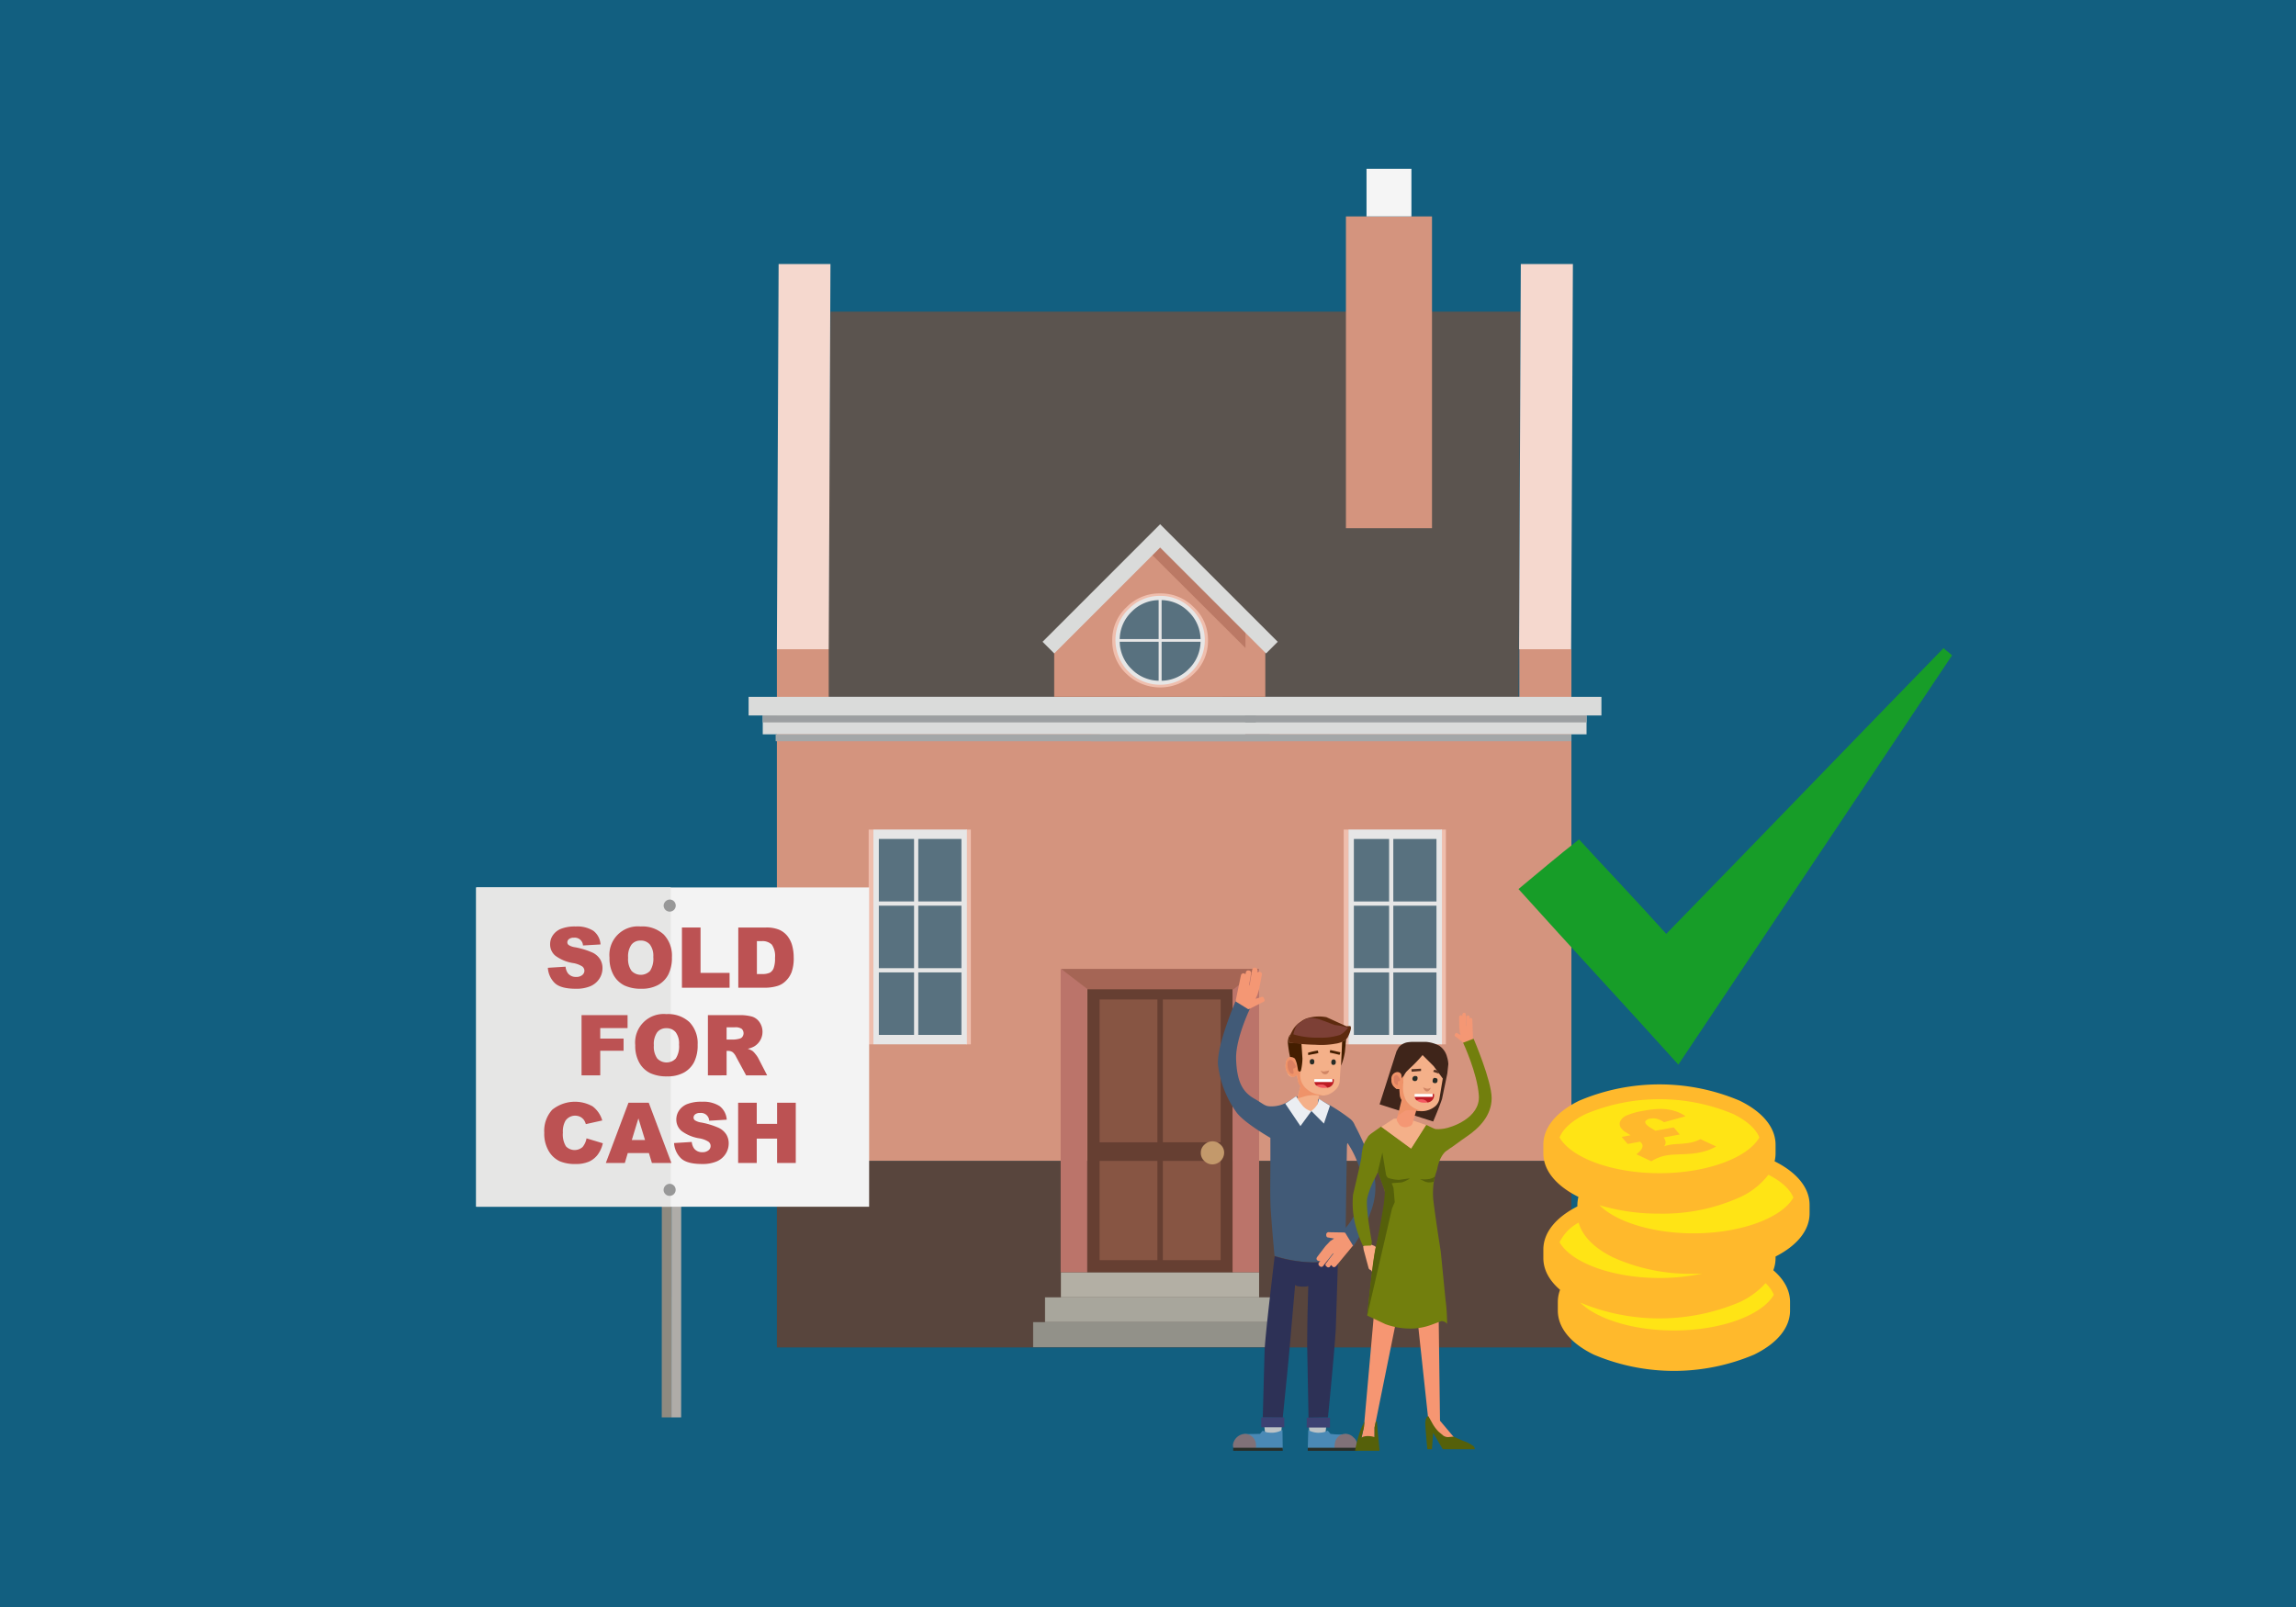 <svg xmlns="http://www.w3.org/2000/svg" xmlns:xlink="http://www.w3.org/1999/xlink" width="500" height="350" viewBox="0 0 500 350">
  <rect x="0" y="0" width="500" height="350" fill="#808080" stroke="none"/>
  <defs>
    <style>
      .cls-1 {
        fill: none;
      }

      .cls-2 {
        fill: #125f80;
      }

      .cls-3 {
        fill: #5b544f;
      }

      .cls-4 {
        fill: #f5d8ce;
      }

      .cls-5 {
        fill: #d4947e;
      }

      .cls-6 {
        fill: #58453d;
      }

      .cls-7 {
        fill: #f5f5f5;
      }

      .cls-8 {
        fill: #efbead;
      }

      .cls-9 {
        fill: #e6e6e6;
      }

      .cls-10 {
        fill: #58717f;
      }

      .cls-11 {
        fill: #b3afa4;
      }

      .cls-12 {
        fill: #a8a69c;
      }

      .cls-13 {
        fill: #929189;
      }

      .cls-14 {
        fill: #663f32;
      }

      .cls-15 {
        fill: #875543;
      }

      .cls-16 {
        fill: #c3996b;
      }

      .cls-17 {
        fill: #bb746a;
      }

      .cls-18 {
        fill: #a56555;
      }

      .cls-19 {
        fill: #dadbda;
      }

      .cls-20 {
        fill: #a4a7a8;
      }

      .cls-21 {
        fill: #9c9fa1;
      }

      .cls-22 {
        fill: #bb7965;
      }

      .cls-23 {
        fill: #8f8a80;
      }

      .cls-24 {
        fill: #afaca8;
      }

      .cls-25 {
        fill: #f3f3f3;
      }

      .cls-26 {
        fill: #e6e6e5;
      }

      .cls-27 {
        fill: #989898;
      }

      .cls-28 {
        fill: #bc5253;
      }

      .cls-29 {
        fill: #ffe415;
      }

      .cls-30 {
        fill: #ffb92c;
      }

      .cls-31 {
        isolation: isolate;
      }

      .cls-32 {
        clip-path: url(#clip-path);
      }

      .cls-33 {
        fill: #179d28;
      }

      .cls-34 {
        fill: #415a77;
      }

      .cls-35 {
        fill: #f4b089;
      }

      .cls-36 {
        fill: #ef9369;
      }

      .cls-37 {
        fill: #db8061;
      }

      .cls-38 {
        fill: #d08564;
      }

      .cls-39 {
        fill: #272c26;
      }

      .cls-40 {
        fill: #441e00;
      }

      .cls-41 {
        fill: #5d2a0e;
      }

      .cls-42 {
        fill: #7d4036;
      }

      .cls-43 {
        fill: #bcc3c6;
      }

      .cls-44 {
        fill: #2d3156;
      }

      .cls-45 {
        fill: #4a89b5;
      }

      .cls-46 {
        fill: #807178;
      }

      .cls-47 {
        fill: #282e27;
      }

      .cls-48 {
        fill: #3c4172;
      }

      .cls-49 {
        fill: #ebeef2;
      }

      .cls-50 {
        fill: #f49774;
      }

      .cls-51 {
        fill: #f55761;
      }

      .cls-52 {
        fill: #bd1b25;
      }

      .cls-53 {
        fill: #fff;
      }

      .cls-54 {
        fill: #f69672;
      }

      .cls-55 {
        fill: #faaa83;
      }

      .cls-56 {
        fill: #727f0d;
      }

      .cls-57 {
        fill: #55600a;
      }

      .cls-58 {
        fill: #3f251a;
      }

      .cls-59 {
        fill: #543122;
      }
    </style>
    <clipPath id="clip-path">
      <polygon class="cls-1" points="357.81 253.241 349.637 243.378 366.079 240.479 374.252 250.342 357.81 253.241"/>
    </clipPath>
  </defs>
  <title>image series 181019</title>
  <g id="back">
    <g id="Layer_1" data-name="Layer 1">
      <polygon class="cls-2" points="-9.147 -6.403 509.147 -6.403 509.147 356.403 -9.147 356.403 -9.147 -6.403 -9.147 -6.403"/>
    </g>
  </g>
  <g id="Layer_1-2" data-name="Layer 1">
    <g>
      <g id="Symbol_9_0_Layer2_0_MEMBER_8_MEMBER_0_FILL" data-name="Symbol 9 0 Layer2 0 MEMBER 8 MEMBER 0 FILL">
        <path class="cls-3" d="M180.85,67.88l-.54,83.893H330.701l.378-83.893Z"/>
      </g>
      <g id="Symbol_9_0_Layer2_0_MEMBER_8_MEMBER_1_FILL" data-name="Symbol 9 0 Layer2 0 MEMBER 8 MEMBER 1 FILL">
        <path class="cls-4" d="M180.85,57.508H169.56l-.378,83.893h11.29Z"/>
      </g>
      <g id="Symbol_9_0_Layer2_0_MEMBER_8_MEMBER_2_FILL" data-name="Symbol 9 0 Layer2 0 MEMBER 8 MEMBER 2 FILL">
        <path class="cls-4" d="M331.187,57.508l-.378,83.893h11.344l.378-83.893Z"/>
      </g>
      <g id="Symbol_9_0_Layer2_0_MEMBER_8_MEMBER_3_FILL" data-name="Symbol 9 0 Layer2 0 MEMBER 8 MEMBER 3 FILL">
        <path class="cls-5" d="M342.207,141.401H330.863v10.372H180.472V141.401h-11.29V252.898h173.026Z"/>
      </g>
      <g id="Symbol_9_0_Layer2_0_MEMBER_8_MEMBER_4_FILL" data-name="Symbol 9 0 Layer2 0 MEMBER 8 MEMBER 4 FILL">
        <path class="cls-6" d="M169.181,252.844v40.623h173.026V252.844Z"/>
      </g>
      <g id="Symbol_9_0_Layer2_0_MEMBER_8_MEMBER_5_FILL" data-name="Symbol 9 0 Layer2 0 MEMBER 8 MEMBER 5 FILL">
        <path class="cls-5" d="M311.848,115.039V47.136H293.103v67.903Z"/>
      </g>
      <g id="Symbol_9_0_Layer2_0_MEMBER_8_MEMBER_6_FILL" data-name="Symbol 9 0 Layer2 0 MEMBER 8 MEMBER 6 FILL">
        <path class="cls-7" d="M307.365,36.764H297.587V47.136h9.778Z"/>
      </g>
      <g id="Symbol_9_0_Layer2_0_MEMBER_8_MEMBER_7_MEMBER_0_FILL" data-name="Symbol 9 0 Layer2 0 MEMBER 8 MEMBER 7 MEMBER 0 FILL">
        <path class="cls-8" d="M314.873,180.673H313.847v46.781h1.026Z"/>
      </g>
      <g id="Symbol_9_0_Layer2_0_MEMBER_8_MEMBER_7_MEMBER_1_FILL" data-name="Symbol 9 0 Layer2 0 MEMBER 8 MEMBER 7 MEMBER 1 FILL">
        <path class="cls-8" d="M293.644,180.673h-1.026v46.781h1.026Z"/>
      </g>
      <g id="Symbol_9_0_Layer2_0_MEMBER_8_MEMBER_7_MEMBER_2_FILL" data-name="Symbol 9 0 Layer2 0 MEMBER 8 MEMBER 7 MEMBER 2 FILL">
        <path class="cls-9" d="M293.644,180.673v46.781h20.366V180.673Z"/>
      </g>
      <g id="Symbol_9_0_Layer2_0_MEMBER_8_MEMBER_7_MEMBER_3_FILL" data-name="Symbol 9 0 Layer2 0 MEMBER 8 MEMBER 7 MEMBER 3 FILL">
        <path class="cls-10" d="M303.421,211.789v13.613h9.399V211.789h-9.399m9.399-15.45v-13.613h-9.399v13.613h9.399m0,.918h-9.399v13.613h9.399v-13.613m-17.989,0v13.613h7.671v-13.613H294.832m0,14.531v13.613h7.671V211.789H294.832m0-29.063v13.613h7.671v-13.613Z"/>
      </g>
      <g id="Symbol_9_0_Layer2_0_MEMBER_8_MEMBER_8_MEMBER_0_FILL" data-name="Symbol 9 0 Layer2 0 MEMBER 8 MEMBER 8 MEMBER 0 FILL">
        <path class="cls-8" d="M211.425,180.673h-1.026v46.781h1.026Z"/>
      </g>
      <g id="Symbol_9_0_Layer2_0_MEMBER_8_MEMBER_8_MEMBER_1_FILL" data-name="Symbol 9 0 Layer2 0 MEMBER 8 MEMBER 8 MEMBER 1 FILL">
        <path class="cls-8" d="M190.195,180.673h-1.026v46.781h1.026Z"/>
      </g>
      <g id="Symbol_9_0_Layer2_0_MEMBER_8_MEMBER_8_MEMBER_2_FILL" data-name="Symbol 9 0 Layer2 0 MEMBER 8 MEMBER 8 MEMBER 2 FILL">
        <path class="cls-9" d="M210.561,227.455V180.673H190.195v46.781Z"/>
      </g>
      <g id="Symbol_9_0_Layer2_0_MEMBER_8_MEMBER_8_MEMBER_3_FILL" data-name="Symbol 9 0 Layer2 0 MEMBER 8 MEMBER 8 MEMBER 3 FILL">
        <path class="cls-10" d="M191.384,211.789v13.613h7.671V211.789h-7.671m17.989,0h-9.399v13.613h9.399V211.789m-10.318-15.45v-13.613h-7.671v13.613h7.671m0,.918h-7.671v13.613h7.671v-13.613m10.318,0h-9.399v13.613h9.399v-13.613m0-14.531h-9.399v13.613h9.399Z"/>
      </g>
      <g id="Symbol_9_0_Layer2_0_MEMBER_8_MEMBER_9_FILL" data-name="Symbol 9 0 Layer2 0 MEMBER 8 MEMBER 9 FILL">
        <path class="cls-11" d="M274.196,282.555v-5.456h-43.162v5.456Z"/>
      </g>
      <g id="Symbol_9_0_Layer2_0_MEMBER_8_MEMBER_10_FILL" data-name="Symbol 9 0 Layer2 0 MEMBER 8 MEMBER 10 FILL">
        <path class="cls-12" d="M277.6,287.957v-5.402H227.577v5.402Z"/>
      </g>
      <g id="Symbol_9_0_Layer2_0_MEMBER_8_MEMBER_11_FILL" data-name="Symbol 9 0 Layer2 0 MEMBER 8 MEMBER 11 FILL">
        <path class="cls-13" d="M280.247,293.413v-5.456H224.984v5.456Z"/>
      </g>
      <g id="Symbol_9_0_Layer2_0_MEMBER_8_MEMBER_12_MEMBER_0_FILL" data-name="Symbol 9 0 Layer2 0 MEMBER 8 MEMBER 12 MEMBER 0 FILL">
        <path class="cls-14" d="M268.524,213.842H236.761v63.257h31.764Z"/>
      </g>
      <g id="Symbol_9_0_Layer2_0_MEMBER_8_MEMBER_12_MEMBER_1_MEMBER_0_FILL" data-name="Symbol 9 0 Layer2 0 MEMBER 8 MEMBER 12 MEMBER 1 MEMBER 0 FILL">
        <path class="cls-15" d="M252.048,248.793V217.677H239.462v31.116Z"/>
      </g>
      <g id="Symbol_9_0_Layer2_0_MEMBER_8_MEMBER_12_MEMBER_1_MEMBER_1_FILL" data-name="Symbol 9 0 Layer2 0 MEMBER 8 MEMBER 12 MEMBER 1 MEMBER 1 FILL">
        <path class="cls-15" d="M253.237,217.677v31.116h12.587V217.677Z"/>
      </g>
      <g id="Symbol_9_0_Layer2_0_MEMBER_8_MEMBER_12_MEMBER_2_MEMBER_0_FILL" data-name="Symbol 9 0 Layer2 0 MEMBER 8 MEMBER 12 MEMBER 2 MEMBER 0 FILL">
        <path class="cls-15" d="M252.048,274.452v-21.608H239.462v21.608Z"/>
      </g>
      <g id="Symbol_9_0_Layer2_0_MEMBER_8_MEMBER_12_MEMBER_2_MEMBER_1_FILL" data-name="Symbol 9 0 Layer2 0 MEMBER 8 MEMBER 12 MEMBER 2 MEMBER 1 FILL">
        <path class="cls-15" d="M265.823,274.452v-21.608H253.237v21.608Z"/>
      </g>
      <g id="Symbol_9_0_Layer2_0_MEMBER_8_MEMBER_13_FILL" data-name="Symbol 9 0 Layer2 0 MEMBER 8 MEMBER 13 FILL">
        <path class="cls-16" d="M266.58,251.062a2.266,2.266,0,0,0-.756-1.729,2.479,2.479,0,0,0-3.565,0,2.266,2.266,0,0,0-.756,1.729,2.327,2.327,0,0,0,.756,1.783,2.438,2.438,0,0,0,1.783.756,2.583,2.583,0,0,0,2.539-2.539Z"/>
      </g>
      <g id="Symbol_9_0_Layer2_0_MEMBER_8_MEMBER_14_FILL" data-name="Symbol 9 0 Layer2 0 MEMBER 8 MEMBER 14 FILL">
        <path class="cls-17" d="M236.761,213.842l-5.78-2.809v66.066h5.78Z"/>
      </g>
      <g id="Symbol_9_0_Layer2_0_MEMBER_8_MEMBER_15_FILL" data-name="Symbol 9 0 Layer2 0 MEMBER 8 MEMBER 15 FILL">
        <path class="cls-17" d="M274.196,211.033l-5.78,2.809v63.257h5.78Z"/>
      </g>
      <g id="Symbol_9_0_Layer2_0_MEMBER_8_MEMBER_16_FILL" data-name="Symbol 9 0 Layer2 0 MEMBER 8 MEMBER 16 FILL">
        <path class="cls-18" d="M231.088,211.033l5.78,4.43h31.764l5.564-4.43Z"/>
      </g>
      <g id="Symbol_9_0_Layer2_0_MEMBER_8_MEMBER_17_MEMBER_0_FILL" data-name="Symbol 9 0 Layer2 0 MEMBER 8 MEMBER 17 MEMBER 0 FILL">
        <path class="cls-19" d="M239.516,155.824V159.93H345.503v-4.106Z"/>
      </g>
      <g id="Symbol_9_0_Layer2_0_MEMBER_8_MEMBER_17_MEMBER_1_FILL" data-name="Symbol 9 0 Layer2 0 MEMBER 8 MEMBER 17 MEMBER 1 FILL">
        <path class="cls-19" d="M247.889,151.773v4.051H348.744v-4.051Z"/>
      </g>
      <g id="Symbol_9_0_Layer2_0_MEMBER_8_MEMBER_17_MEMBER_2_FILL" data-name="Symbol 9 0 Layer2 0 MEMBER 8 MEMBER 17 MEMBER 2 FILL">
        <path class="cls-20" d="M237.625,159.93v1.512H342.207V159.93Z"/>
      </g>
      <g id="Symbol_9_0_Layer2_0_MEMBER_8_MEMBER_17_MEMBER_3_FILL" data-name="Symbol 9 0 Layer2 0 MEMBER 8 MEMBER 17 MEMBER 3 FILL">
        <path class="cls-21" d="M240.65,155.824v1.512H345.503v-1.512Z"/>
      </g>
      <g id="Symbol_9_0_Layer2_0_MEMBER_8_MEMBER_17_MEMBER_4_FILL" data-name="Symbol 9 0 Layer2 0 MEMBER 8 MEMBER 17 MEMBER 4 FILL">
        <path class="cls-19" d="M271.171,159.93v-4.106H166.102V159.93Z"/>
      </g>
      <g id="Symbol_9_0_Layer2_0_MEMBER_8_MEMBER_17_MEMBER_5_FILL" data-name="Symbol 9 0 Layer2 0 MEMBER 8 MEMBER 17 MEMBER 5 FILL">
        <path class="cls-19" d="M266.255,155.824v-4.051H163.023v4.051Z"/>
      </g>
      <g id="Symbol_9_0_Layer2_0_MEMBER_8_MEMBER_17_MEMBER_6_FILL" data-name="Symbol 9 0 Layer2 0 MEMBER 8 MEMBER 17 MEMBER 6 FILL">
        <path class="cls-20" d="M276.519,161.442V159.93H168.911v1.512Z"/>
      </g>
      <g id="Symbol_9_0_Layer2_0_MEMBER_8_MEMBER_17_MEMBER_7_FILL" data-name="Symbol 9 0 Layer2 0 MEMBER 8 MEMBER 17 MEMBER 7 FILL">
        <path class="cls-21" d="M273.494,157.337v-1.512H166.102v1.512Z"/>
      </g>
      <g id="Symbol_9_0_Layer2_0_MEMBER_8_MEMBER_18_FILL" data-name="Symbol 9 0 Layer2 0 MEMBER 8 MEMBER 18 FILL">
        <path class="cls-5" d="M252.642,115.363l-23.067,24.741v11.668h45.971V140.105Z"/>
      </g>
      <g id="Symbol_9_0_Layer2_0_MEMBER_8_MEMBER_19_FILL" data-name="Symbol 9 0 Layer2 0 MEMBER 8 MEMBER 19 FILL">
        <path class="cls-22" d="M252.372,116.93l-1.999,3.403,20.852,20.798v-5.348Z"/>
      </g>
      <g id="Symbol_9_0_Layer2_0_MEMBER_8_MEMBER_20_FILL" data-name="Symbol 9 0 Layer2 0 MEMBER 8 MEMBER 20 FILL">
        <path class="cls-19" d="M229.576,142.319l23.067-23.067,23.067,23.067,2.539-2.539-25.605-25.605L227.037,139.78Z"/>
      </g>
      <g id="Symbol_9_0_Layer2_0_MEMBER_8_MEMBER_21_MEMBER_0_FILL" data-name="Symbol 9 0 Layer2 0 MEMBER 8 MEMBER 21 MEMBER 0 FILL">
        <path class="cls-8" d="M252.642,129.246a10.002,10.002,0,0,0-7.347,3.025,9.678,9.678,0,0,0-3.079,7.239,9.792,9.792,0,0,0,3.079,7.239,10.569,10.569,0,0,0,14.693,0,9.792,9.792,0,0,0,3.079-7.239,9.678,9.678,0,0,0-3.079-7.239A10.002,10.002,0,0,0,252.642,129.246Z"/>
      </g>
      <g id="Symbol_9_0_Layer2_0_MEMBER_8_MEMBER_21_MEMBER_1_FILL" data-name="Symbol 9 0 Layer2 0 MEMBER 8 MEMBER 21 MEMBER 1 FILL">
        <path class="cls-9" d="M252.642,129.787a9.359,9.359,0,0,0-6.861,2.863,9.244,9.244,0,0,0-2.863,6.861,9.724,9.724,0,0,0,19.447,0,9.244,9.244,0,0,0-2.863-6.861A9.359,9.359,0,0,0,252.642,129.787Z"/>
      </g>
      <g id="Symbol_9_0_Layer2_0_MEMBER_8_MEMBER_21_MEMBER_2_MEMBER_0_FILL" data-name="Symbol 9 0 Layer2 0 MEMBER 8 MEMBER 21 MEMBER 2 MEMBER 0 FILL">
        <path class="cls-10" d="M252.318,139.78h-8.481a8.507,8.507,0,0,0,2.593,5.942,8.414,8.414,0,0,0,5.888,2.539Z"/>
      </g>
      <g id="Symbol_9_0_Layer2_0_MEMBER_8_MEMBER_21_MEMBER_2_MEMBER_1_FILL" data-name="Symbol 9 0 Layer2 0 MEMBER 8 MEMBER 21 MEMBER 2 MEMBER 1 FILL">
        <path class="cls-10" d="M252.318,139.186v-8.481a8.413,8.413,0,0,0-5.888,2.539,8.507,8.507,0,0,0-2.593,5.942Z"/>
      </g>
      <g id="Symbol_9_0_Layer2_0_MEMBER_8_MEMBER_21_MEMBER_2_MEMBER_2_FILL" data-name="Symbol 9 0 Layer2 0 MEMBER 8 MEMBER 21 MEMBER 2 MEMBER 2 FILL">
        <path class="cls-10" d="M261.448,139.78h-8.481v8.481a8.414,8.414,0,0,0,5.888-2.539A8.507,8.507,0,0,0,261.448,139.78Z"/>
      </g>
      <g id="Symbol_9_0_Layer2_0_MEMBER_8_MEMBER_21_MEMBER_2_MEMBER_3_FILL" data-name="Symbol 9 0 Layer2 0 MEMBER 8 MEMBER 21 MEMBER 2 MEMBER 3 FILL">
        <path class="cls-10" d="M252.966,130.705v8.481h8.481a8.507,8.507,0,0,0-2.593-5.942A8.413,8.413,0,0,0,252.966,130.705Z"/>
      </g>
    </g>
    <g>
      <polygon class="cls-23" points="144.132 236.49 144.131 239.446 144.108 308.701 146.218 308.702 146.241 236.491 144.132 236.49"/>
      <polygon class="cls-24" points="146.245 236.491 146.244 239.446 146.221 308.702 148.334 308.703 148.358 236.491 146.245 236.491"/>
      <rect class="cls-25" x="103.722" y="193.282" width="85.546" height="69.543"/>
      <rect class="cls-26" x="103.685" y="193.273" width="42.385" height="69.543"/>
      <path class="cls-27" d="M145.936,195.918a1.317,1.317,0,1,1-1.413,1.316,1.366,1.366,0,0,1,1.413-1.316"/>
      <path class="cls-27" d="M145.922,257.832a1.315,1.315,0,1,1-1.413,1.316,1.366,1.366,0,0,1,1.413-1.316"/>
      <g>
        <path class="cls-28" d="M119.306,210.783l3.855-.241a2.944,2.944,0,0,0,.511,1.432,2.143,2.143,0,0,0,1.789.796,1.98,1.98,0,0,0,1.337-.407,1.219,1.219,0,0,0,.47-.943,1.206,1.206,0,0,0-.447-.913,5.195,5.195,0,0,0-2.075-.76,8.813,8.813,0,0,1-3.802-1.593,3.201,3.201,0,0,1-1.145-2.531,3.44,3.44,0,0,1,.586-1.91,3.885,3.885,0,0,1,1.763-1.413,8.228,8.228,0,0,1,3.225-.515,6.596,6.596,0,0,1,3.833.935,4.038,4.038,0,0,1,1.57,2.975l-3.82.224a1.784,1.784,0,0,0-1.985-1.69,1.621,1.621,0,0,0-1.065.3.915.915,0,0,0-.358.729.728.728,0,0,0,.296.564,3.307,3.307,0,0,0,1.359.483,17.018,17.018,0,0,1,3.807,1.158,4.013,4.013,0,0,1,1.673,1.454,3.687,3.687,0,0,1,.522,1.941,4.157,4.157,0,0,1-.697,2.325,4.367,4.367,0,0,1-1.95,1.615,7.891,7.891,0,0,1-3.158.55q-3.346,0-4.634-1.288A5.081,5.081,0,0,1,119.306,210.783Z"/>
        <path class="cls-28" d="M132.733,208.574a6.208,6.208,0,0,1,6.771-6.79,6.855,6.855,0,0,1,5.045,1.758,6.626,6.626,0,0,1,1.772,4.925,8.079,8.079,0,0,1-.773,3.77,5.523,5.523,0,0,1-2.236,2.29,7.382,7.382,0,0,1-3.646.818,8.376,8.376,0,0,1-3.672-.707,5.52,5.52,0,0,1-2.357-2.236A7.422,7.422,0,0,1,132.733,208.574Zm4.052.018a4.394,4.394,0,0,0,.738,2.853,2.792,2.792,0,0,0,4.03.018,4.854,4.854,0,0,0,.716-3.05,4.052,4.052,0,0,0-.747-2.706,2.556,2.556,0,0,0-2.026-.855,2.459,2.459,0,0,0-1.968.868A4.409,4.409,0,0,0,136.785,208.592Z"/>
        <path class="cls-28" d="M148.504,202.008h4.053v9.885h6.324v3.23h-10.377Z"/>
        <path class="cls-28" d="M160.777,202.008h6.021a7.206,7.206,0,0,1,2.876.483,4.682,4.682,0,0,1,1.812,1.387,5.754,5.754,0,0,1,1.037,2.102,9.758,9.758,0,0,1,.322,2.541,8.817,8.817,0,0,1-.478,3.261,5.395,5.395,0,0,1-1.328,1.94,4.332,4.332,0,0,1-1.825,1.043,9.408,9.408,0,0,1-2.415.357h-6.021Zm4.053,2.97v7.166h.992a4.186,4.186,0,0,0,1.808-.282,1.911,1.911,0,0,0,.841-.984,6.189,6.189,0,0,0,.304-2.276,4.42,4.42,0,0,0-.68-2.853,2.877,2.877,0,0,0-2.254-.77Z"/>
        <path class="cls-28" d="M126.645,221.094H136.665v2.818h-5.949v2.29h5.081V228.85h-5.081v5.358h-4.07Z"/>
        <path class="cls-28" d="M138.338,227.66a6.208,6.208,0,0,1,6.771-6.79,6.856,6.856,0,0,1,5.045,1.758,6.626,6.626,0,0,1,1.772,4.925,8.078,8.078,0,0,1-.773,3.771,5.522,5.522,0,0,1-2.236,2.29,7.382,7.382,0,0,1-3.646.818,8.376,8.376,0,0,1-3.672-.707,5.521,5.521,0,0,1-2.357-2.236A7.422,7.422,0,0,1,138.338,227.66Zm4.052.018a4.394,4.394,0,0,0,.738,2.854,2.792,2.792,0,0,0,4.03.018,4.854,4.854,0,0,0,.716-3.05,4.052,4.052,0,0,0-.747-2.706,2.555,2.555,0,0,0-2.026-.855,2.459,2.459,0,0,0-1.968.868A4.409,4.409,0,0,0,142.39,227.678Z"/>
        <path class="cls-28" d="M154.162,234.208V221.094h6.754a9.806,9.806,0,0,1,2.871.322,3.055,3.055,0,0,1,1.602,1.194,3.703,3.703,0,0,1-1.137,5.291,4.886,4.886,0,0,1-1.424.518,4.099,4.099,0,0,1,1.056.483,4.19,4.19,0,0,1,.647.69,5.084,5.084,0,0,1,.567.815l1.963,3.8h-4.579l-2.166-4.008a3.056,3.056,0,0,0-.733-1.011,1.703,1.703,0,0,0-.993-.304h-.357v5.322Zm4.07-7.801h1.708a6.106,6.106,0,0,0,1.074-.179,1.072,1.072,0,0,0,.657-.411,1.329,1.329,0,0,0-.147-1.735,2.437,2.437,0,0,0-1.512-.34h-1.78Z"/>
        <path class="cls-28" d="M127.728,247.927,131.279,249a6.548,6.548,0,0,1-1.127,2.496,4.893,4.893,0,0,1-1.91,1.512,7.144,7.144,0,0,1-2.902.51,8.429,8.429,0,0,1-3.493-.621,5.534,5.534,0,0,1-2.34-2.186,7.406,7.406,0,0,1-.983-4.005,6.805,6.805,0,0,1,1.73-5.002,7.877,7.877,0,0,1,8.793-.746,5.893,5.893,0,0,1,2.107,3.077l-3.578.796a3.09,3.09,0,0,0-.394-.876,2.342,2.342,0,0,0-.832-.716,2.557,2.557,0,0,0-3.212.857,4.703,4.703,0,0,0-.555,2.582,4.909,4.909,0,0,0,.662,2.989,2.612,2.612,0,0,0,3.618.155A4.038,4.038,0,0,0,127.728,247.927Z"/>
        <path class="cls-28" d="M141.31,251.129H136.709l-.64,2.165h-4.138l4.93-13.114h4.42l4.928,13.114h-4.243Zm-.841-2.836-1.447-4.714-1.433,4.714Z"/>
        <path class="cls-28" d="M146.79,248.955l3.856-.241a2.944,2.944,0,0,0,.511,1.432,2.143,2.143,0,0,0,1.789.796,1.98,1.98,0,0,0,1.337-.407,1.169,1.169,0,0,0,.022-1.857,5.197,5.197,0,0,0-2.075-.76,8.813,8.813,0,0,1-3.802-1.593,3.202,3.202,0,0,1-1.145-2.531,3.44,3.44,0,0,1,.586-1.91,3.885,3.885,0,0,1,1.763-1.413,8.226,8.226,0,0,1,3.225-.515,6.597,6.597,0,0,1,3.833.934,4.038,4.038,0,0,1,1.57,2.975l-3.82.224a1.784,1.784,0,0,0-1.985-1.69,1.62,1.62,0,0,0-1.064.3.915.915,0,0,0-.358.729.728.728,0,0,0,.296.563,3.303,3.303,0,0,0,1.359.483,17.03,17.03,0,0,1,3.807,1.158,4.014,4.014,0,0,1,1.673,1.454,3.686,3.686,0,0,1,.522,1.941,4.155,4.155,0,0,1-.697,2.325,4.366,4.366,0,0,1-1.95,1.615,7.891,7.891,0,0,1-3.158.55q-3.346,0-4.634-1.288A5.082,5.082,0,0,1,146.79,248.955Z"/>
        <path class="cls-28" d="M160.745,240.18h4.053v4.589h4.428V240.18h4.07v13.114h-4.07v-5.305h-4.428v5.305h-4.053Z"/>
      </g>
    </g>
    <g>
      <path class="cls-29" d="M392.023,261.675c0-3.28-3.341-6.213-8.592-8.165a6.292,6.292,0,0,0,2.258-4.515c0-5.877-10.722-10.642-23.948-10.642s-23.948,4.764-23.948,10.642c0,3.28,3.341,6.213,8.592,8.165a6.292,6.292,0,0,0-2.258,4.515,4.993,4.993,0,0,0,.331,1.769c-3.49,1.849-5.592,4.232-5.592,6.834,0,2.595,2.092,4.974,5.567,6.821-2.5,1.681-3.956,3.694-3.956,5.86,0,5.877,10.722,10.642,23.948,10.642s23.948-4.764,23.948-10.642c0-2.596-2.092-4.974-5.567-6.821,2.5-1.68,3.956-3.694,3.956-5.859a4.992,4.992,0,0,0-.331-1.769C389.92,266.66,392.023,264.276,392.023,261.675Z"/>
      <path class="cls-30" d="M386.458,252.928a7.44,7.44,0,0,0,.208-1.745v-1.866c0-3.729-2.784-7.139-7.84-9.601a44.762,44.762,0,0,0-34.891,0c-5.055,2.462-7.84,5.872-7.84,9.601v1.866c0,3.677,2.709,7.043,7.632,9.497a8.428,8.428,0,0,0-.225,1.736v.34c-4.781,2.444-7.407,5.763-7.407,9.384v1.866c0,2.514,1.268,4.883,3.642,6.915a7.522,7.522,0,0,0-.489,2.65v1.866c0,3.729,2.784,7.139,7.84,9.601a44.762,44.762,0,0,0,34.891,0c5.055-2.462,7.84-5.872,7.84-9.601v-1.866c0-2.514-1.266-4.882-3.64-6.914a7.534,7.534,0,0,0,.486-2.651v-.34c4.781-2.444,7.407-5.763,7.407-9.385v-1.866C394.073,258.743,391.371,255.381,386.458,252.928Zm-46.829-5.19c.732-1.862,2.727-3.67,5.716-5.125a41.604,41.604,0,0,1,32.071,0c2.99,1.456,4.984,3.264,5.716,5.125-2.587,4.5-11.576,7.781-21.752,7.781S342.216,252.237,339.63,247.737Zm0,22.825a9.541,9.541,0,0,1,4.15-4.273c.817,2.936,3.431,5.581,7.563,7.594a40.824,40.824,0,0,0,17.446,3.54c.641,0,1.278-.016,1.912-.039a44.654,44.654,0,0,1-9.319.96C351.205,278.343,342.216,275.062,339.63,270.562Zm46.657,11.431c-2.587,4.5-11.576,7.781-21.752,7.781-8.84,0-16.779-2.478-20.408-6.078a44.812,44.812,0,0,0,34.7-.089,17.324,17.324,0,0,0,5.654-4.135A7.181,7.181,0,0,1,386.286,281.993Zm-17.498-13.375c-8.885,0-16.864-2.501-20.468-6.131a45.066,45.066,0,0,0,13.061,1.836,40.825,40.825,0,0,0,17.446-3.539,16.191,16.191,0,0,0,6.276-4.931c2.833,1.431,4.728,3.182,5.437,4.985C387.953,265.337,378.964,268.618,368.788,268.618Z"/>
      <g class="cls-31">
        <g class="cls-32">
          <path class="cls-30" d="M358.04,241.897l-.14.025a15.504,15.504,0,0,0-3.585.988,2.753,2.753,0,0,0-1.504,1.351,1.508,1.508,0,0,0,.37,1.608,3.265,3.265,0,0,0,.509.498c.115.081.589.377,1.407.885l-1.959.351,1.319,1.548,2.717-.497q.231.235.276.29c.551.65.193,1.467-1.089,2.447l3.256,1.532a9.065,9.065,0,0,1,3.232-1.27c.378-.067.758-.116,1.105-.147.362-.028,1.319-.078,2.87-.138a23.699,23.699,0,0,0,2.992-.296,14.579,14.579,0,0,0,2.009-.509,12.515,12.515,0,0,0,1.897-.863l-3.419-1.599a10.582,10.582,0,0,1-1.178.51,9.795,9.795,0,0,1-1.194.288,23.348,23.348,0,0,1-2.495.256,15.762,15.762,0,0,0-1.776.176l-.076.014a9.092,9.092,0,0,0-1.187.31,1.474,1.474,0,0,0,.33-.865,2.166,2.166,0,0,0-.435-1.062l3.505-.636-1.308-1.55-3.973.724c-.827-.489-1.335-.797-1.522-.936a2.737,2.737,0,0,1-.481-.449c-.259-.298-.295-.559-.128-.778a1.694,1.694,0,0,1,1.029-.472,3.462,3.462,0,0,1,1.308.025,5.034,5.034,0,0,1,1.652.759l4.68-1.294a7.837,7.837,0,0,0-2.439-1.172,10.585,10.585,0,0,0-2.929-.427,21.198,21.198,0,0,0-3.644.375"/>
        </g>
      </g>
    </g>
    <path class="cls-33" d="M365.495,231.872c-11.867-13.186-22.943-25.053-34.81-38.239,4.483-3.692,8.439-7.12,13.186-10.812,5.538,6.065,11.867,12.658,18.987,20.57,20.57-21.097,40.348-41.667,60.391-62.237.527.527,1.319,1.055,1.846,1.582-19.779,29.536-39.294,58.808-59.6,89.135"/>
    <g>
      <path class="cls-34" d="M297.849,251.179a56.017,56.017,0,0,0-2.779-6.04,4.217,4.217,0,0,0-.399-.769,3.255,3.255,0,0,0-.57-.627,40.711,40.711,0,0,0-7.103-4.419,9.943,9.943,0,0,1,.041,1.347c-.19.881-.519,1.331-1.509,1.316a2.928,2.928,0,0,1-2.291-1.642,10.63,10.63,0,0,1-.776-1.62c-.616.372-2.09,1.253-2.549,1.536a6.817,6.817,0,0,1-2.795.698c-1.715.059-1.674-.364-4.006-1.698-2.503-1.432-3.76-3.67-3.924-8.56s3.597-12.253,3.597-12.253L269.19,217.79s-4.414,10.116-3.924,14.323a22.194,22.194,0,0,0,3.842,9.927c1.293,1.97,5.528,4.601,7.541,5.781.008,1.967.005,6.307-.003,7.339-.024,3.088-.062,6.314.107,8.712.267,3.774.484,6.148.793,9.645a30.215,30.215,0,0,0,7.451,1.392,14.489,14.489,0,0,0,5.417-.768,6.722,6.722,0,0,0,1.716-1.052c.188-.131.63-.52.855-.693.029-1.24.039-2.46.06-3.692.535.933,1.058,1.876,1.601,2.803a29.185,29.185,0,0,0,2.288-3.879c1.285-2.827,2.417-5.214,2.573-8.365C299.647,256.453,298.874,254.032,297.849,251.179Zm-1.203,7.812a15.192,15.192,0,0,1-3.594,8.434c.057-4.141.213-14.384.259-17.127s.037-.123.063-.872.195-.302.268-.193a20.71,20.71,0,0,1,1.964,3.879A14.175,14.175,0,0,1,296.646,258.99Z"/>
      <g id="Symbol_1_Newczashhaww_0_Layer2_2_MEMBER_0_MEMBER_0_MEMBER_0_MEMBER_0_FILL" data-name="Symbol 1   Newczashhaww 0 Layer2 2 MEMBER 0 MEMBER 0 MEMBER 0 MEMBER 0 FILL">
        <path class="cls-35" d="M290.624,227.043l1.706-.385-.605,9.026a2.945,2.945,0,0,1-.715,1.486,4.908,4.908,0,0,1-1.596,1.156,3.838,3.838,0,0,1-2.146.22l-.55,2.697h-.055q0,.44-.77.605a2.543,2.543,0,0,1-1.376.055q-.495-.055-1.321-1.101a2.57,2.57,0,0,1-.716-1.431v-.11l.77-2.752a3.746,3.746,0,0,1-.605-1.211l-.22-1.156a1.611,1.611,0,0,1-1.101.385,1.167,1.167,0,0,1-.826-.495v-.055l-.055-.055v-.055l-.33-.715a3.288,3.288,0,0,1-.165-1.046l.055-.605a1.57,1.57,0,0,1,.495-.936,1.021,1.021,0,0,1,1.651.33v.055l.44,1.761a4.165,4.165,0,0,1,.991-1.321V230.4l-.275-3.247a23.124,23.124,0,0,0,4.513.33,16.014,16.014,0,0,0,2.807-.44m-8.2,6.219.055-.165-.165.055Z"/>
      </g>
      <g id="Symbol_1_Newczashhaww_0_Layer2_2_MEMBER_2_MEMBER_0_MEMBER_0_MEMBER_0_FILL" data-name="Symbol 1   Newczashhaww 0 Layer2 2 MEMBER 2 MEMBER 0 MEMBER 0 MEMBER 0 FILL">
        <path class="cls-36" d="M285.671,237.939a6.559,6.559,0,0,0,1.376.44,4.728,4.728,0,0,0,1.266.11l-1.101.11a7.891,7.891,0,0,0-3.027.165l-1.651.495.66-2.697a2.063,2.063,0,0,1-.495-.936l-.275-1.486-.33.275a.926.926,0,0,1-.771.11,2.385,2.385,0,0,1-1.321-1.926,3.104,3.104,0,0,1,.11-1.486,1.104,1.104,0,0,1,1.596-.826l.33.22.716,2.697.33-.165.165-.33-.11,1.321a4.061,4.061,0,0,0,.77,2.477A5.547,5.547,0,0,0,285.671,237.939Z"/>
      </g>
      <g id="Symbol_1_Newczashhaww_0_Layer2_2_MEMBER_3_MEMBER_0_MEMBER_0_MEMBER_0_FILL" data-name="Symbol 1   Newczashhaww 0 Layer2 2 MEMBER 3 MEMBER 0 MEMBER 0 MEMBER 0 FILL">
        <path class="cls-37" d="M280.443,231.28q.275-.495.66-.44l.275.11.055.055a3.753,3.753,0,0,1,.716,1.101q.11.165,0,.275a.216.216,0,0,1-.165.22l-.055.055a.295.295,0,0,0-.33.22l.11.66v.11q-.055.33-.385.22l-.22-.055a2.44,2.44,0,0,1-.606-1.046,3.229,3.229,0,0,1-.11-1.101Z"/>
      </g>
      <g id="Symbol_1_Newczashhaww_0_Layer2_2_MEMBER_4_MEMBER_0_MEMBER_0_MEMBER_0_FILL" data-name="Symbol 1   Newczashhaww 0 Layer2 2 MEMBER 4 MEMBER 0 MEMBER 0 MEMBER 0 FILL">
        <path class="cls-38" d="M289.303,233.537a.887.887,0,0,1-.66.44q-.66.055-1.046-.826a1.197,1.197,0,0,0,.991.165l.66-.11.22-.11Z"/>
      </g>
      <g id="Symbol_1_Newczashhaww_0_Layer2_2_MEMBER_5_MEMBER_0_MEMBER_0_MEMBER_0_FILL" data-name="Symbol 1   Newczashhaww 0 Layer2 2 MEMBER 5 MEMBER 0 MEMBER 0 MEMBER 0 FILL">
        <path class="cls-39" d="M285.231,231.225a.487.487,0,0,1,.55-.55q.44,0,.44.55,0,.605-.495.605T285.231,231.225Z"/>
      </g>
      <g id="Symbol_1_Newczashhaww_0_Layer2_2_MEMBER_6_MEMBER_0_MEMBER_0_MEMBER_0_FILL" data-name="Symbol 1   Newczashhaww 0 Layer2 2 MEMBER 6 MEMBER 0 MEMBER 0 MEMBER 0 FILL">
        <path class="cls-39" d="M289.909,231.335q.055-.605.495-.605.495,0,.495.605t-.55.605Q289.909,231.94,289.909,231.335Z"/>
      </g>
      <g id="Symbol_1_Newczashhaww_0_Layer2_2_MEMBER_7_MEMBER_0_MEMBER_0_MEMBER_0_FILL" data-name="Symbol 1   Newczashhaww 0 Layer2 2 MEMBER 7 MEMBER 0 MEMBER 0 MEMBER 0 FILL">
        <path class="cls-40" d="M284.846,229.299a14.032,14.032,0,0,1,2.146-.495l.11.55-2.201.44Z"/>
      </g>
      <g id="Symbol_1_Newczashhaww_0_Layer2_2_MEMBER_8_MEMBER_0_MEMBER_0_MEMBER_0_FILL" data-name="Symbol 1   Newczashhaww 0 Layer2 2 MEMBER 8 MEMBER 0 MEMBER 0 MEMBER 0 FILL">
        <path class="cls-40" d="M289.689,228.694l2.201.495-.165.55-2.146-.495Z"/>
      </g>
      <g id="Symbol_1_Newczashhaww_0_Layer2_2_MEMBER_9_MEMBER_0_MEMBER_0_MEMBER_0_FILL" data-name="Symbol 1   Newczashhaww 0 Layer2 2 MEMBER 9 MEMBER 0 MEMBER 0 MEMBER 0 FILL">
        <path class="cls-40" d="M280.773,226.217l-.11.826,2.752.22.22,3.302a12.11,12.11,0,0,1-.33,2.587q-.165.44-.605.055l-.22-1.211a4.915,4.915,0,0,0-.495-1.431,1.419,1.419,0,0,0-.715-.33q-.275-.055-.33,0a24.903,24.903,0,0,1-.495-3.247,3.612,3.612,0,0,1,.33-1.376l.495-.66-.22.385A3.015,3.015,0,0,0,280.773,226.217Z"/>
      </g>
      <g id="Symbol_1_Newczashhaww_0_Layer2_2_MEMBER_10_MEMBER_0_MEMBER_0_MEMBER_0_FILL" data-name="Symbol 1   Newczashhaww 0 Layer2 2 MEMBER 10 MEMBER 0 MEMBER 0 MEMBER 0 FILL">
        <path class="cls-40" d="M293.156,226.217l-.275,2.862a14.073,14.073,0,0,1-.826,3.027l.22-5.228.55-.275Z"/>
      </g>
      <g id="Symbol_1_Newczashhaww_0_Layer2_2_MEMBER_11_MEMBER_0_MEMBER_0_MEMBER_0_FILL" data-name="Symbol 1   Newczashhaww 0 Layer2 2 MEMBER 11 MEMBER 0 MEMBER 0 MEMBER 0 FILL">
        <path class="cls-41" d="M284.901,221.704a8.767,8.767,0,0,1,3.962-.165l4.348,1.981.826-.055q.44.33-.385,2.146a2.339,2.339,0,0,1-.881,1.046,5.184,5.184,0,0,1-1.981.66,17.031,17.031,0,0,1-4.403.22,38.677,38.677,0,0,1-5.668-.495,1.272,1.272,0,0,1,0-.77,8.404,8.404,0,0,1,.77-1.871,5.048,5.048,0,0,1,1.706-1.816A4.474,4.474,0,0,1,284.901,221.704Z"/>
      </g>
      <g id="Symbol_1_Newczashhaww_0_Layer2_2_MEMBER_12_MEMBER_0_MEMBER_0_MEMBER_0_FILL" data-name="Symbol 1   Newczashhaww 0 Layer2 2 MEMBER 12 MEMBER 0 MEMBER 0 MEMBER 0 FILL">
        <path class="cls-42" d="M286.056,221.759a8.076,8.076,0,0,1,1.541.33l3.082,1.156a13.844,13.844,0,0,1,2.917.605l-.66.716a4.611,4.611,0,0,1-1.101.826,13.062,13.062,0,0,1-4.623.605,18.018,18.018,0,0,1-5.558-.716,8.346,8.346,0,0,1,.495-1.541,3.177,3.177,0,0,1,.605-.826l1.211-.77A3.204,3.204,0,0,1,286.056,221.759Z"/>
      </g>
      <g id="Symbol_1_Newczashhaww_0_Layer2_2_MEMBER_13_MEMBER_0_MEMBER_0_MEMBER_0_FILL" data-name="Symbol 1   Newczashhaww 0 Layer2 2 MEMBER 13 MEMBER 0 MEMBER 0 MEMBER 0 FILL">
        <path class="cls-43" d="M288.643,312.236l-3.467.055-.275-3.082,4.073.055Z"/>
      </g>
      <g id="Symbol_1_Newczashhaww_0_Layer2_2_MEMBER_14_MEMBER_0_MEMBER_0_MEMBER_0_FILL" data-name="Symbol 1   Newczashhaww 0 Layer2 2 MEMBER 14 MEMBER 0 MEMBER 0 MEMBER 0 FILL">
        <path class="cls-43" d="M275.215,309.264l4.017-.055-.22,3.082-3.522-.055Z"/>
      </g>
      <g id="Symbol_1_Newczashhaww_0_Layer2_2_MEMBER_15_MEMBER_0_MEMBER_0_MEMBER_0_FILL" data-name="Symbol 1   Newczashhaww 0 Layer2 2 MEMBER 15 MEMBER 0 MEMBER 0 MEMBER 0 FILL">
        <path class="cls-44" d="M289.799,274.427l1.596-.716-.495,15.63q-.275,4.788-1.706,19.372l-4.238.055-.275-14.749q-.055-.55.055-7.705l.165-6.219-.44.11a6.658,6.658,0,0,1-1.211,0q-.99-.055-1.211-.385L280.773,294.35q-.385,4.293-1.431,14.419l-4.348-.055.385-14.199q.055-2.256,1.156-11.887l1.046-9.026a30.24,30.24,0,0,0,7.54,1.321A12.937,12.937,0,0,0,289.799,274.427Z"/>
      </g>
      <g id="Symbol_1_Newczashhaww_0_Layer2_2_MEMBER_16_MEMBER_0_MEMBER_0_MEMBER_0_FILL" data-name="Symbol 1   Newczashhaww 0 Layer2 2 MEMBER 16 MEMBER 0 MEMBER 0 MEMBER 0 FILL">
        <path class="cls-45" d="M284.791,315.648l.11-4.183a4.573,4.573,0,0,0,2.807.55,3.495,3.495,0,0,0,.991-.22l.44-.22.605.715a14.447,14.447,0,0,0,3.467.055l-.826,3.302Z"/>
      </g>
      <g id="Symbol_1_Newczashhaww_0_Layer2_2_MEMBER_17_MEMBER_0_MEMBER_0_MEMBER_0_FILL" data-name="Symbol 1   Newczashhaww 0 Layer2 2 MEMBER 17 MEMBER 0 MEMBER 0 MEMBER 0 FILL">
        <path class="cls-46" d="M291.23,315.758q-.825,0-.55-1.266a2.328,2.328,0,0,1,.716-1.541,2.24,2.24,0,0,1,1.651-.66,2.366,2.366,0,0,1,1.706.77,2.205,2.205,0,0,1,.826,1.596q.055,1.101-.77,1.211a10.346,10.346,0,0,1-1.816-.22Z"/>
      </g>
      <g id="Symbol_1_Newczashhaww_0_Layer2_2_MEMBER_18_MEMBER_0_MEMBER_0_MEMBER_0_FILL" data-name="Symbol 1   Newczashhaww 0 Layer2 2 MEMBER 18 MEMBER 0 MEMBER 0 MEMBER 0 FILL">
        <path class="cls-47" d="M295.577,315.978H284.791v-.66h10.787Z"/>
      </g>
      <g id="Symbol_1_Newczashhaww_0_Layer2_2_MEMBER_19_MEMBER_0_MEMBER_0_MEMBER_0_FILL" data-name="Symbol 1   Newczashhaww 0 Layer2 2 MEMBER 19 MEMBER 0 MEMBER 0 MEMBER 0 FILL">
        <path class="cls-45" d="M276.37,312.016a4.846,4.846,0,0,0,2.091-.22l.826-.33.055,4.183h-7.54l-.88-3.302,3.467-.055.605-.715A2.633,2.633,0,0,0,276.37,312.016Z"/>
      </g>
      <g id="Symbol_1_Newczashhaww_0_Layer2_2_MEMBER_20_MEMBER_0_MEMBER_0_MEMBER_0_FILL" data-name="Symbol 1   Newczashhaww 0 Layer2 2 MEMBER 20 MEMBER 0 MEMBER 0 MEMBER 0 FILL">
        <path class="cls-46" d="M271.087,312.291a2.495,2.495,0,0,1,1.651.66,2.392,2.392,0,0,1,.77,1.541q.165,1.266-.606,1.266a9.079,9.079,0,0,1-1.761-.11,8.985,8.985,0,0,0-1.816.22q-.826-.055-.826-1.211a2.784,2.784,0,0,1,2.587-2.366Z"/>
      </g>
      <g id="Symbol_1_Newczashhaww_0_Layer2_2_MEMBER_21_MEMBER_0_MEMBER_0_MEMBER_0_FILL" data-name="Symbol 1   Newczashhaww 0 Layer2 2 MEMBER 21 MEMBER 0 MEMBER 0 MEMBER 0 FILL">
        <path class="cls-47" d="M268.555,315.318h10.787v.66H268.555Z"/>
      </g>
      <g id="Symbol_1_Newczashhaww_0_Layer2_2_MEMBER_22_MEMBER_0_MEMBER_0_MEMBER_0_FILL" data-name="Symbol 1   Newczashhaww 0 Layer2 2 MEMBER 22 MEMBER 0 MEMBER 0 MEMBER 0 FILL">
        <path class="cls-48" d="M289.634,310.915h-5.063v-2.146h5.063Z"/>
      </g>
      <g id="Symbol_1_Newczashhaww_0_Layer2_2_MEMBER_23_MEMBER_0_MEMBER_0_MEMBER_0_FILL" data-name="Symbol 1   Newczashhaww 0 Layer2 2 MEMBER 23 MEMBER 0 MEMBER 0 MEMBER 0 FILL">
        <path class="cls-48" d="M279.672,310.86h-5.008v-2.146h5.008Z"/>
      </g>
      <g id="Symbol_1_Newczashhaww_0_Layer2_2_MEMBER_25_MEMBER_0_MEMBER_0_MEMBER_0_FILL" data-name="Symbol 1   Newczashhaww 0 Layer2 2 MEMBER 25 MEMBER 0 MEMBER 0 MEMBER 0 FILL">
        <path class="cls-49" d="M286.937,240.471l.33-1.101,2.366,1.431-1.321,3.907-2.752-2.752A4.908,4.908,0,0,0,286.937,240.471Z"/>
      </g>
      <g id="Symbol_1_Newczashhaww_0_Layer2_2_MEMBER_26_MEMBER_0_MEMBER_0_MEMBER_0_FILL" data-name="Symbol 1   Newczashhaww 0 Layer2 2 MEMBER 26 MEMBER 0 MEMBER 0 MEMBER 0 FILL">
        <path class="cls-49" d="M285.561,242.012l-2.366,3.247-3.302-4.898,2.366-1.596a12.158,12.158,0,0,0,1.266,1.871A3.643,3.643,0,0,0,285.561,242.012Z"/>
      </g>
      <g id="Symbol_1_Newczashhaww_0_Layer2_2_MEMBER_28_MEMBER_0_MEMBER_0_MEMBER_0_FILL" data-name="Symbol 1   Newczashhaww 0 Layer2 2 MEMBER 28 MEMBER 0 MEMBER 0 MEMBER 0 FILL">
        <path class="cls-50" d="M288.808,268.924a.537.537,0,0,1,.66-.55l3.192.055.165.055h.11l1.706,2.807-3.687,4.458q-.44.44-.826.055l-.22-.275-.22.22a.39.39,0,0,1-.385.275.428.428,0,0,1-.385-.165.464.464,0,0,1-.275-.385.528.528,0,0,1,.165-.385l1.651-2.146-.22.11-.055.055-1.981,2.532a.499.499,0,0,1-.826.11.539.539,0,0,1-.11-.826l.275-.275a.865.865,0,0,1-.606-.11q-.44-.33-.055-.826l1.761-2.311,1.046-1.101.826-.55-1.211-.22Q288.808,269.529,288.808,268.924Z"/>
      </g>
      <g id="Symbol_1_Newczashhaww_0_Layer2_2_MEMBER_30_MEMBER_0_FILL" data-name="Symbol 1   Newczashhaww 0 Layer2 2 MEMBER 30 MEMBER 0 FILL">
        <path class="cls-51" d="M288.274,236.93a3.471,3.471,0,0,0,.732-.032q-.615-1.007-2.375-.488A2.496,2.496,0,0,0,288.274,236.93Z"/>
        <path class="cls-52" d="M290.436,235.033H290.14v.604h-3.901a1.223,1.223,0,0,0,.392.774q1.76-.519,2.375.488A1.567,1.567,0,0,0,290.436,235.033Z"/>
        <path class="cls-53" d="M286.238,235.033a2.157,2.157,0,0,0,0,.604H290.14v-.604Z"/>
      </g>
      <g id="Symbol_1_Newczashhaww_0_Layer2_3_MEMBER_0_MEMBER_0_MEMBER_0_MEMBER_0_FILL" data-name="Symbol 1   Newczashhaww 0 Layer2 3 MEMBER 0 MEMBER 0 MEMBER 0 MEMBER 0 FILL">
        <path class="cls-54" d="M313.312,287.794l-4.513.605L311,308.817v1.376l3.357,3.577,2.477-.495-3.247-3.852Z"/>
      </g>
      <g id="Symbol_1_Newczashhaww_0_Layer2_3_MEMBER_1_MEMBER_0_MEMBER_0_MEMBER_0_FILL" data-name="Symbol 1   Newczashhaww 0 Layer2 3 MEMBER 1 MEMBER 0 MEMBER 0 MEMBER 0 FILL">
        <path class="cls-54" d="M296.526,313.11l-.44.881,3.247-.055v-2.972l4.513-22.289-4.678-2.036-2.146,24.16Z"/>
      </g>
      <g id="Symbol_1_Newczashhaww_0_Layer2_3_MEMBER_2_MEMBER_0_MEMBER_0_MEMBER_0_FILL" data-name="Symbol 1   Newczashhaww 0 Layer2 3 MEMBER 2 MEMBER 0 MEMBER 0 MEMBER 0 FILL">
        <path class="cls-55" d="M299.553,271.558l-.165-.165-.66-.275-.66-.165a1.647,1.647,0,0,0-1.211.495l.11.77,1.101,4.072.275.275q.44.11.495.716l.11.22.275.22.385-.275.22.66q.22.275.44.22t.22-.385l-.165-1.101h.11l.22.605q.165.385.44.33a.37.37,0,0,0,.22-.55l-.826-2.752-.11-.991q-.055-.385.33-.165a2.729,2.729,0,0,0,1.651.275l.11-.22q.11-.22,0-.33l-.055-.055-.275-.055v-.055Z"/>
      </g>
      <g id="Symbol_1_Newczashhaww_0_Layer2_3_MEMBER_4_MEMBER_0_MEMBER_0_MEMBER_0_FILL" data-name="Symbol 1   Newczashhaww 0 Layer2 3 MEMBER 4 MEMBER 0 MEMBER 0 MEMBER 0 FILL">
        <path class="cls-56" d="M312.266,245.802l-1.706-.826-3.302,5.173-6.494-4.788-2.256,1.596-.495.44-.66,1.101a5.164,5.164,0,0,0-.66,1.871,13.217,13.217,0,0,0-.22,1.706q-.165,1.156-1.816,8.09a19.198,19.198,0,0,0,.826,7.705,26.83,26.83,0,0,0,1.321,3.467l1.486-.055q.44.165.44-.88-1.321-7.375-.991-9.466a18.951,18.951,0,0,1,1.321-3.632l1.046-2.091,1.101,3.027a7.922,7.922,0,0,1,.44,1.651l.055,1.926a24.196,24.196,0,0,1-.88,4.898l-1.266,5.228q-.55,2.807-1.816,14.584l3.962,1.871a15.8,15.8,0,0,0,6.329.936,13.502,13.502,0,0,0,3.908-.88l1.926-.716a1.47,1.47,0,0,1,1.266.605,38.429,38.429,0,0,0-.33-5.173l-1.046-10.567q-1.211-7.705-1.651-11.502a17.858,17.858,0,0,1,.275-4.568l.605-1.926s.456-3.176,2.47-4.281C314.608,248.933,313.513,246.683,312.266,245.802Z"/>
      </g>
      <g id="Symbol_1_Newczashhaww_0_Layer2_3_MEMBER_5_MEMBER_0_MEMBER_0_MEMBER_0_FILL" data-name="Symbol 1   Newczashhaww 0 Layer2 3 MEMBER 5 MEMBER 0 MEMBER 0 MEMBER 0 FILL">
        <path class="cls-57" d="M304.616,256.974a9.09,9.09,0,0,1-2.036-.33q-.605-.11-.77-.936l-.771-4.678-.991,4.128,1.541,4.238a32.312,32.312,0,0,1-.55,4.733q-.825,4.953-1.376,7.21-.716,2.917-1.926,15.19l5.393-23.28.605-1.431-.275-3.137-.385-.991,2.146-.165a4.685,4.685,0,0,0,1.101-.44q.66-.33.66-.44Z"/>
      </g>
      <g id="Symbol_1_Newczashhaww_0_Layer2_3_MEMBER_6_MEMBER_0_MEMBER_0_MEMBER_0_FILL" data-name="Symbol 1   Newczashhaww 0 Layer2 3 MEMBER 6 MEMBER 0 MEMBER 0 MEMBER 0 FILL">
        <path class="cls-57" d="M309.9,256.864l-.66-.055.77.385a2.62,2.62,0,0,0,2.201.165l.275-1.101a3.081,3.081,0,0,1-1.431.55A7.464,7.464,0,0,1,309.9,256.864Z"/>
      </g>
      <g id="Symbol_1_Newczashhaww_0_Layer2_3_MEMBER_7_MEMBER_0_MEMBER_0_MEMBER_0_FILL" data-name="Symbol 1   Newczashhaww 0 Layer2 3 MEMBER 7 MEMBER 0 MEMBER 0 MEMBER 0 FILL">
        <path class="cls-57" d="M311.055,308.432l-.11.055q-.055,0-.275.22a2.95,2.95,0,0,0-.275,1.486q0,.77.44,5.448h.991l.275-3.577,2.091,3.577h6.989a1.21,1.21,0,0,0-.275-.66,7.64,7.64,0,0,0-2.256-1.156l-2.146-.935-1.156.11a1.854,1.854,0,0,1-1.046-.33l-1.046-.88a8.645,8.645,0,0,1-1.431-1.981Z"/>
      </g>
      <g id="Symbol_1_Newczashhaww_0_Layer2_3_MEMBER_8_MEMBER_0_MEMBER_0_MEMBER_0_FILL" data-name="Symbol 1   Newczashhaww 0 Layer2 3 MEMBER 8 MEMBER 0 MEMBER 0 MEMBER 0 FILL">
        <path class="cls-57" d="M295.976,312.394a24.045,24.045,0,0,0-.881,3.577h5.338l-.605-6.384h-.22l-.275,1.266v2.146a4.573,4.573,0,0,0-1.541-.22,2.809,2.809,0,0,0-.991.165l-.33.165.55-2.256.11-1.266-.44.936A11.803,11.803,0,0,0,295.976,312.394Z"/>
      </g>
      <g id="Symbol_1_Newczashhaww_0_Layer2_3_MEMBER_9_MEMBER_0_MEMBER_0_MEMBER_0_FILL" data-name="Symbol 1   Newczashhaww 0 Layer2 3 MEMBER 9 MEMBER 0 MEMBER 0 MEMBER 0 FILL">
        <path class="cls-58" d="M313.422,227.751a7.392,7.392,0,0,0-2.807-.826h-2.477a7.995,7.995,0,0,0-1.761.11,3.195,3.195,0,0,0-1.761,1.046l-.495.88-3.687,11.557,11.667,3.742q1.266-2.972,1.926-4.898l1.156-5.558.22-2.036a5.7,5.7,0,0,0-.275-1.541A4.164,4.164,0,0,0,313.422,227.751Z"/>
      </g>
      <g id="Symbol_1_Newczashhaww_0_Layer2_3_MEMBER_10_MEMBER_0_MEMBER_0_MEMBER_0_FILL" data-name="Symbol 1   Newczashhaww 0 Layer2 3 MEMBER 10 MEMBER 0 MEMBER 0 MEMBER 0 FILL">
        <path class="cls-35" d="M303.515,243.656l-2.697,1.761,6.494,4.733,3.247-5.118-4.403-1.541Z"/>
      </g>
      <g id="Symbol_1_Newczashhaww_0_Layer2_3_MEMBER_11_MEMBER_0_MEMBER_0_MEMBER_0_FILL" data-name="Symbol 1   Newczashhaww 0 Layer2 3 MEMBER 11 MEMBER 0 MEMBER 0 MEMBER 0 FILL">
        <path class="cls-50" d="M304.176,243.546v.11q-.11.33.385,1.046a1.39,1.39,0,0,0,.936.716,1.562,1.562,0,0,0,1.211-.055,1.11,1.11,0,0,0,.881-.605v-.055l.826-2.807h.055l-2.917-2.091Z"/>
      </g>
      <g id="Symbol_1_Newczashhaww_0_Layer2_3_MEMBER_12_MEMBER_0_MEMBER_0_MEMBER_0_FILL" data-name="Symbol 1   Newczashhaww 0 Layer2 3 MEMBER 12 MEMBER 0 MEMBER 0 MEMBER 0 FILL">
        <path class="cls-35" d="M309.79,229.787a29.283,29.283,0,0,1-2.862,2.972l-.66.66a5.617,5.617,0,0,0-.495.77,1.274,1.274,0,0,0-.22.88,1.579,1.579,0,0,1-.165.936q.054-.057-.055-.55l-.165-1.156a.994.994,0,0,0-.605-.66,1.205,1.205,0,0,0-.826.165,1.327,1.327,0,0,0-.55.935l-.11.55.11.55.275.495v.055l.055.055v.055l.495.605.55.055a1.071,1.071,0,0,1,.55.22,5.85,5.85,0,0,0,.495,2.256l-.055.165,2.917,2.091a4.719,4.719,0,0,0,4.128-.991,2.886,2.886,0,0,0,.826-1.376l.77-4.623-1.981-2.697Z"/>
      </g>
      <g id="Symbol_1_Newczashhaww_0_Layer2_3_MEMBER_13_MEMBER_0_MEMBER_0_MEMBER_0_FILL" data-name="Symbol 1   Newczashhaww 0 Layer2 3 MEMBER 13 MEMBER 0 MEMBER 0 MEMBER 0 FILL">
        <path class="cls-36" d="M305.112,233.915a.942.942,0,0,0-1.046-.385,1.414,1.414,0,0,0-1.046,1.596,1.941,1.941,0,0,0,.826,1.816,1.117,1.117,0,0,0,.88.22l.11,1.431a2.436,2.436,0,0,0,.385.991l-.826,3.412.77-.495a4.372,4.372,0,0,1,1.046-.66,9.206,9.206,0,0,1,2.752.11,5.554,5.554,0,0,0,1.706-.055,3.875,3.875,0,0,1-1.816-.165,6.88,6.88,0,0,1-1.156-.55,5.6,5.6,0,0,1-1.486-1.486,6.05,6.05,0,0,1-.66-3.247l.11-2.146q0,.055-.22.275l-.165.33Z"/>
      </g>
      <g id="Symbol_1_Newczashhaww_0_Layer2_3_MEMBER_14_MEMBER_0_MEMBER_0_MEMBER_0_FILL" data-name="Symbol 1   Newczashhaww 0 Layer2 3 MEMBER 14 MEMBER 0 MEMBER 0 MEMBER 0 FILL">
        <path class="cls-37" d="M304.176,234.135a.678.678,0,0,0-.55.275l-.11.22.055.826a.991.991,0,0,0,.44.77l.165.11c.073.073.11.073.11,0q.11-.11.11-.165l.055-.055-.055-.495q.11-.165.22-.165h.055q.22,0,.22-.165v-.165a2.229,2.229,0,0,0-.55-.88Z"/>
      </g>
      <g id="Symbol_1_Newczashhaww_0_Layer2_3_MEMBER_15_MEMBER_0_MEMBER_0_MEMBER_0_FILL" data-name="Symbol 1   Newczashhaww 0 Layer2 3 MEMBER 15 MEMBER 0 MEMBER 0 MEMBER 0 FILL">
        <path class="cls-38" d="M310.725,237.107l-.826-.275.22.44q.33.44.605.44.55,0,.88-.826A1.411,1.411,0,0,1,310.725,237.107Z"/>
      </g>
      <g id="Symbol_1_Newczashhaww_0_Layer2_3_MEMBER_16_MEMBER_0_MEMBER_0_MEMBER_0_FILL" data-name="Symbol 1   Newczashhaww 0 Layer2 3 MEMBER 16 MEMBER 0 MEMBER 0 MEMBER 0 FILL">
        <path class="cls-39" d="M308.083,235.456a.525.525,0,0,0,.605-.495q.11-.606-.44-.605a.583.583,0,0,0-.66.495A.489.489,0,0,0,308.083,235.456Z"/>
      </g>
      <g id="Symbol_1_Newczashhaww_0_Layer2_3_MEMBER_17_MEMBER_0_MEMBER_0_MEMBER_0_FILL" data-name="Symbol 1   Newczashhaww 0 Layer2 3 MEMBER 17 MEMBER 0 MEMBER 0 MEMBER 0 FILL">
        <path class="cls-39" d="M312.431,235.896a.489.489,0,0,0,.606-.495.622.622,0,0,0-.055-.44.528.528,0,0,0-.385-.165q-.495-.165-.605.495a.661.661,0,0,0,.055.44A.528.528,0,0,0,312.431,235.896Z"/>
      </g>
      <g id="Symbol_1_Newczashhaww_0_Layer2_3_MEMBER_18_MEMBER_0_MEMBER_0_MEMBER_0_FILL" data-name="Symbol 1   Newczashhaww 0 Layer2 3 MEMBER 18 MEMBER 0 MEMBER 0 MEMBER 0 FILL">
        <path class="cls-59" d="M307.423,233.42l2.036-.165v-.495l-2.091.11Z"/>
      </g>
      <g id="Symbol_1_Newczashhaww_0_Layer2_3_MEMBER_19_MEMBER_0_MEMBER_0_MEMBER_0_FILL" data-name="Symbol 1   Newczashhaww 0 Layer2 3 MEMBER 19 MEMBER 0 MEMBER 0 MEMBER 0 FILL">
        <path class="cls-59" d="M313.367,233.86l-.33-.716-.716-.165-.22.44Z"/>
      </g>
      <g id="Symbol_1_Newczashhaww_0_Layer2_3_MEMBER_20_MEMBER_0_FILL" data-name="Symbol 1   Newczashhaww 0 Layer2 3 MEMBER 20 MEMBER 0 FILL">
        <path class="cls-51" d="M310.113,240.153a3.954,3.954,0,0,0,.732-.032q-.618-1.002-2.375-.488A2.521,2.521,0,0,0,310.113,240.153Z"/>
        <path class="cls-52" d="M308.067,238.86a1.3,1.3,0,0,0,.403.774q1.756-.515,2.375.488a1.562,1.562,0,0,0,1.431-1.866h-.297v.604Z"/>
        <path class="cls-53" d="M311.979,238.86v-.604h-3.901a2.429,2.429,0,0,0-.011.604Z"/>
      </g>
      <g id="Symbol_1_Newczashhaww_0_Layer2_2_MEMBER_27_MEMBER_0_MEMBER_0_MEMBER_0_FILL" data-name="Symbol 1   Newczashhaww 0 Layer2 2 MEMBER 27 MEMBER 0 MEMBER 0 MEMBER 0 FILL">
        <path class="cls-50" d="M271.834,219.81l.097-.051.172-.029,2.896-1.469q.587-.186.278-.77-.185-.587-.769-.278l-1.076.32.375-.821.39-1.264.594-3.115a.539.539,0,0,0-.483-.678.756.756,0,0,0-.538.16l.066-.346a.567.567,0,0,0-.434-.704q-.569-.135-.727.509l-.52,3.138-.023.074-.143.2.456-2.669a.486.486,0,0,0-.457-.63.495.495,0,0,0-.466.06.464.464,0,0,0-.212.423l-.092.297-.275-.166a.567.567,0,0,0-.704.434l-1.176,5.664Z"/>
      </g>
      <g id="Symbol_1_Newczashhaww_0_Layer2_2_MEMBER_27_MEMBER_0_MEMBER_0_MEMBER_0_FILL-2" data-name="Symbol 1   Newczashhaww 0 Layer2 2 MEMBER 27 MEMBER 0 MEMBER 0 MEMBER 0 FILL">
        <path class="cls-50" d="M318.828,227.18l-.056-.046-.106-.037-1.682-1.323q-.353-.188-.094-.575.181-.4.519-.125l.649.33-.15-.621-.112-.938-.042-2.276q.025-.428.38-.437a.45.45,0,0,1,.325.165l-.005-.253a.412.412,0,0,1,.352-.46q.376-.042.407.432l-.007,2.285.006.055.07.156-.003-1.945q.004-.396.358-.405.121-.051.29.087a.347.347,0,0,1,.089.322l.026.221.192-.092q.354-.01.401.377l.138,4.147Z"/>
      </g>
      <path class="cls-56" d="M314.435,245.822c1.534-.213,7.943-2.29,7.616-7.197s-3.433-11.529-3.433-11.529l2.289-.867s3.935,9.159,3.93,12.938-2.697,6.532-5.494,8.412-5.662,4.571-7.061,3.45-.015-5.228-.015-5.228S312.493,246.091,314.435,245.822Z"/>
    </g>
  </g>
</svg>
